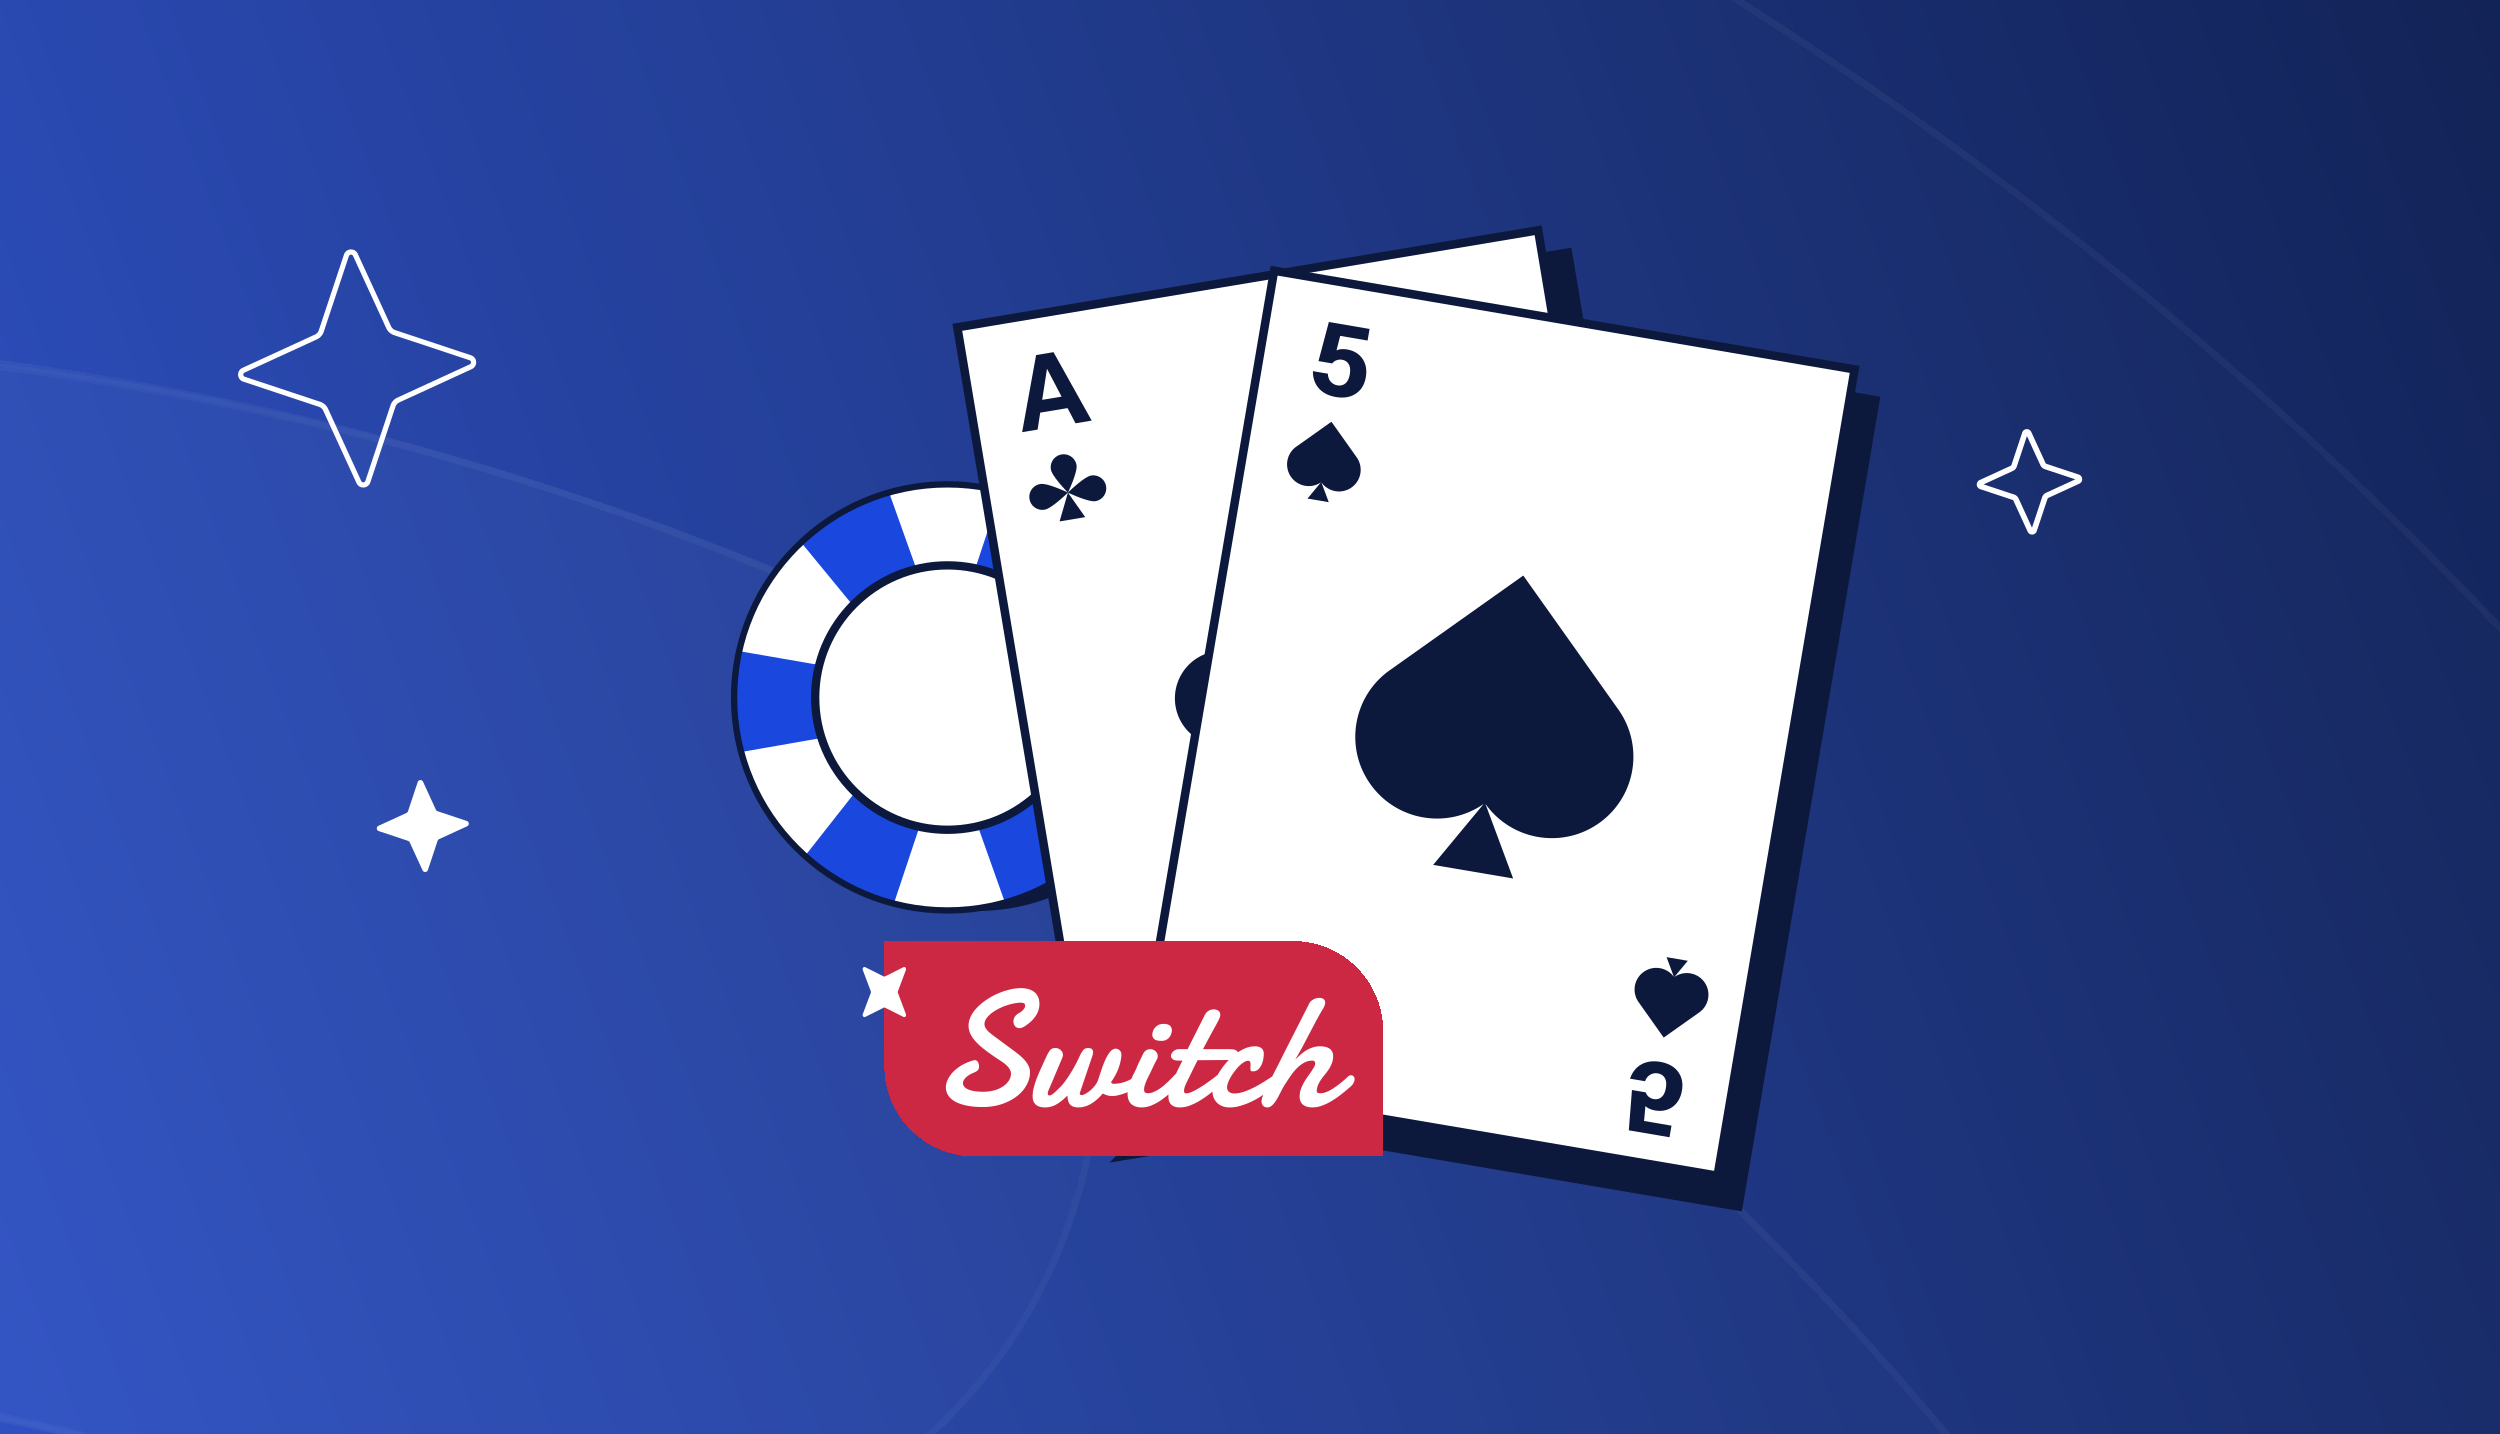 <svg width="441" height="253" fill="none" xmlns="http://www.w3.org/2000/svg"><g clip-path="url(#a)"><path fill="url(#b)" d="M0 0H441V253H0z"/><g opacity=".1" shape-rendering="crispEdges"><g style="mix-blend-mode:overlay" filter="url(#c)"><ellipse cx="-66.5" cy="589" rx="692.5" ry="692" fill="#fff" fill-opacity=".1"/><path d="M625.4 589c0 381.849-309.774 691.4-691.9 691.4S-758.4 970.849-758.4 589s309.774-691.4 691.9-691.4S625.4 207.151 625.4 589z" stroke="#fff" stroke-opacity=".4" stroke-width="1.2"/></g><g style="mix-blend-mode:overlay" filter="url(#d)"><path fill-rule="evenodd" clip-rule="evenodd" d="M60.14 273.922c-106.613-43.64-222.101-31.754-314.599 22.534-43.922 25.778-100.425 11.07-126.204-32.852-25.778-43.922-11.07-100.426 32.853-126.204 139.975-82.153 315.709-100.515 477.816-34.159C405.794 216.13 537.849 531.215 424.96 807.003 312.071 1082.79-3.014 1214.85-278.801 1101.96c-47.133-19.3-69.701-73.14-50.408-120.277 19.293-47.132 73.141-69.7 120.273-50.408 181.523 74.305 388.912-12.615 463.215-194.138S241.664 348.226 60.141 273.922z" fill="#fff" fill-opacity=".1"/><path d="M60.368 273.367c-106.794-43.714-222.478-31.807-315.131 22.571-43.636 25.611-99.772 10.998-125.382-32.638-25.611-43.636-10.998-99.772 32.638-125.382 139.821-82.063 315.359-100.404 477.286-34.121C405.26 216.56 537.168 531.295 424.405 806.775 311.641 1082.26-3.093 1214.16-278.574 1101.4c-46.826-19.17-69.247-72.66-50.08-119.489 19.167-46.826 72.665-69.248 119.491-50.08 181.83 74.429 389.568-12.637 463.997-194.466 74.429-181.83-12.636-389.569-194.466-463.998z" stroke="#fff" stroke-opacity=".4" stroke-width="1.2"/></g><g style="mix-blend-mode:overlay" filter="url(#e)"><path fill-rule="evenodd" clip-rule="evenodd" d="M63.14 274.922c-181.522-74.303-388.911 12.616-463.214 194.139-74.304 181.523 12.615 388.911 194.138 463.214 106.614 43.641 222.102 31.755 314.6-22.533 43.922-25.778 100.425-11.07 126.203 32.852 25.779 43.922 11.07 100.426-32.852 126.206-139.975 82.15-315.709 100.51-477.816 34.16-275.788-112.893-407.843-427.977-294.954-703.765C-457.866 123.407-142.781-8.648 133.006 104.241c47.132 19.293 69.701 73.141 50.408 120.274-19.293 47.132-73.141 69.7-120.273 50.407z" fill="#fff" fill-opacity=".15"/><path d="M63.368 274.367c-181.83-74.429-389.568 12.637-463.997 194.466-74.429 181.83 12.636 389.569 194.466 463.998 106.794 43.714 222.478 31.807 315.131-22.572 43.636-25.61 99.771-10.997 125.382 32.639 25.61 43.636 10.998 99.772-32.638 125.382-139.821 82.06-315.359 100.4-477.286 34.12-275.481-112.762-407.39-427.497-294.626-702.978 112.764-275.481 427.498-407.39 702.979-294.626 46.826 19.168 69.247 72.666 50.08 119.491-19.168 46.826-72.665 69.247-119.491 50.08z" stroke="#fff" stroke-opacity=".4" stroke-width="1.2"/></g></g><path d="M172.372 160.701c20.235 0 36.638-16.856 36.638-37.65 0-20.793-16.403-37.65-36.638-37.65-20.234 0-36.638 16.857-36.638 37.65 0 20.794 16.404 37.65 36.638 37.65z" fill="#0C183C"/><path d="M167.116 160.607c20.78 0 37.625-16.827 37.625-37.584s-16.845-37.584-37.625-37.584c-20.779 0-37.624 16.827-37.624 37.584s16.845 37.584 37.624 37.584z" fill="#fff"/><path d="M129.492 123.023c0 3.329.437 6.557 1.255 9.634l36.369-6.355 36.37 6.355a37.709 37.709 0 001.255-9.634c0-2.803-.32-5.533-.902-8.162l-36.723 6.355-36.722-6.355a37.66 37.66 0 00-.902 8.162z" fill="#1A48DF"/><path d="M149.252 90.037a37.714 37.714 0 00-7.779 5.83L164.9 124.37l12.349 34.759a37.686 37.686 0 009.011-3.648 37.917 37.917 0 006.67-4.8l-23.6-28.812-12.523-35.066a37.76 37.76 0 00-7.555 3.233z" fill="#1A48DF"/><path d="M185.563 90.36a37.58 37.58 0 00-9.089-3.457l-11.605 35.011-22.81 29.002a37.746 37.746 0 007.902 5.662 37.959 37.959 0 007.628 3.071l11.772-35.324 22.979-29.31a37.846 37.846 0 00-6.771-4.654h-.006z" fill="#1A48DF"/><path d="M167.114 161.16c-21.058 0-38.184-17.108-38.184-38.138 0-21.029 17.126-38.143 38.184-38.143 21.058 0 38.184 17.108 38.184 38.143 0 21.036-17.126 38.144-38.184 38.144v-.006zm0-75.162c-20.436 0-37.064 16.61-37.064 37.024 0 20.415 16.628 37.025 37.064 37.025s37.064-16.61 37.064-37.025c0-20.414-16.628-37.024-37.064-37.024z" fill="#0C183C"/><path d="M167.139 146.059c12.719 0 23.03-10.301 23.03-23.008 0-12.707-10.311-23.008-23.03-23.008-12.719 0-23.03 10.301-23.03 23.008 0 12.707 10.311 23.008 23.03 23.008z" fill="#fff"/><path d="M167.139 147.105c-13.275 0-24.077-10.791-24.077-24.054 0-13.262 10.802-24.053 24.077-24.053 13.275 0 24.076 10.791 24.076 24.053 0 13.263-10.801 24.054-24.076 24.054zm0-46.641c-12.468 0-22.609 10.132-22.609 22.587 0 12.456 10.141 22.588 22.609 22.588 12.467 0 22.609-10.132 22.609-22.588 0-12.455-10.142-22.587-22.609-22.587z" fill="#0C183C"/><path d="M77.191 143.103l5.157 1.713a.505.505 0 01.052.938l-4.938 2.267a.51.51 0 00-.269.3l-1.713 5.156a.506.506 0 01-.938.051l-2.268-4.936a.51.51 0 00-.3-.269l-5.157-1.712a.505.505 0 01-.052-.938l4.938-2.268a.508.508 0 00.269-.3l1.713-5.155a.506.506 0 01.938-.052l2.268 4.937a.508.508 0 00.3.268z" fill="#fff"/><g clip-path="url(#f)"><path d="M197.893 203.964L174.125 61.657l102.454-17.111 23.768 142.307-102.454 17.111z" fill="#0C183C" stroke="#0C183C" stroke-width="1.5"/><path d="M192.639 200.04L168.871 57.732l102.454-17.11 23.768 142.307-102.454 17.111z" fill="#fff" stroke="#0C183C" stroke-width="1.5"/><path fill-rule="evenodd" clip-rule="evenodd" d="M182.769 62.636l-2.465 13.598 2.729-.454.461-2.99 4.825-.802 1.402 2.679 2.853-.475-6.737-12.067-3.068.51zm1.921 2.412l-.847 5.487 3.419-.57-2.572-4.917zM279.453 180.369l-6.737-12.067 2.728-.454 1.405 2.678 4.825-.803.458-2.988 2.854-.475-2.466 13.598-3.067.511zm1.036-2.905l-2.579-4.916 3.419-.569-.84 5.485z" fill="#0C183C"/><path d="M188.385 86.893s1.723-3.592 1.515-4.84a2.292 2.292 0 00-4.523.756c.209 1.249 3.008 4.084 3.008 4.084zM188.385 86.894s-3.594-1.722-4.842-1.514a2.292 2.292 0 10.755 4.52c1.249-.209 4.087-3.006 4.087-3.006zM193.228 88.407c-1.249.208-4.843-1.514-4.843-1.514s2.838-2.797 4.088-3.006a2.29 2.29 0 11.755 4.52zM186.911 91.98l1.474-5.086 3.048 4.33-4.522.756zM276.866 155.344s2.794 2.84 3.001 4.088a2.292 2.292 0 01-4.524.75c-.207-1.249 1.523-4.838 1.523-4.838zM276.865 155.343s-2.842 2.793-4.09 3a2.292 2.292 0 11-.75-4.52c1.25-.207 4.84 1.52 4.84 1.52zM280.957 152.343c-1.249.207-4.091 3-4.091 3s3.591 1.728 4.841 1.521a2.292 2.292 0 10-.75-4.521z" fill="#0C183C"/><path d="M273.824 151.008l3.042 4.335 1.481-5.084-4.523.749zM232.004 120.453s6.315-13.157 5.551-17.727c-.764-4.574-5.092-7.658-9.666-6.895-4.576.765-7.663 5.092-6.9 9.662.764 4.574 11.015 14.96 11.015 14.96zM232.005 120.456s-13.163-6.307-17.737-5.544a8.396 8.396 0 00-6.9 9.662c.764 4.574 5.092 7.658 9.666 6.895 4.577-.766 14.971-11.013 14.971-11.013zM249.744 125.999c-4.574.763-17.737-5.545-17.737-5.545s10.394-10.247 14.971-11.012a8.393 8.393 0 112.766 16.557zM226.607 139.088l5.4-18.632 11.165 15.861-16.565 2.771z" fill="#0C183C"/></g><g clip-path="url(#g)"><path d="M204.245 195.421l24.181-142.237 102.405 17.409-24.181 142.238-102.405-17.41z" fill="#0C183C" stroke="#0C183C" stroke-width="1.5"/><path d="M200.573 189.993l24.181-142.238 102.405 17.41-24.181 142.237-102.405-17.409z" fill="#fff" stroke="#0C183C" stroke-width="1.5"/><path d="M232.65 68.505c.708.799 1.704 1.307 2.988 1.526.913.156 1.739.124 2.478-.094a3.908 3.908 0 001.847-1.201c.49-.57.812-1.306.966-2.208.145-.855.104-1.623-.125-2.304a3.679 3.679 0 00-1.156-1.695c-.542-.45-1.212-.742-2.01-.878-.671-.114-1.247-.082-1.73.097a2.83 2.83 0 00-.15.06l.65-2.56 4.836.825.349-2.045-7.179-1.225-1.836 6.892 2.428.414c.24-.292.511-.483.812-.575.303-.103.61-.127.923-.074.543.093.937.362 1.182.808.247.434.309 1.016.185 1.744-.13.762-.396 1.305-.796 1.63-.387.314-.852.425-1.395.332a1.982 1.982 0 01-1.189-.666c-.317-.375-.476-.837-.478-1.384l-2.653-.452c-.007 1.223.344 2.234 1.053 3.033zM289.537 187.763c.933-.519 2.042-.669 3.325-.45.913.156 1.682.46 2.307.911a3.912 3.912 0 011.344 1.745c.274.701.333 1.502.18 2.403-.146.855-.44 1.566-.882 2.132a3.67 3.67 0 01-1.653 1.217c-.66.244-1.389.298-2.187.162-.67-.115-1.204-.336-1.599-.666a3.092 3.092 0 01-.123-.105l-.235 2.631 4.837.825-.349 2.045-7.18-1.225.553-7.111 2.428.414c.13.355.321.626.575.812.252.197.534.322.846.376.544.092 1.005-.031 1.384-.371.377-.328.628-.856.752-1.584.13-.762.06-1.363-.21-1.801-.261-.425-.663-.684-1.206-.776a1.982 1.982 0 00-1.343.234c-.423.249-.726.631-.91 1.147l-2.653-.453c.4-1.156 1.066-1.994 1.999-2.512zM233.092 85.088a3.82 3.82 0 005.322.902l.001-.001a3.814 3.814 0 00.903-5.32l-4.454-6.274-6.254 4.436a3.827 3.827 0 004.399 6.262l-2.366 2.854 3.747.636-1.298-3.495zM262.03 141.8c4.595 6.468 13.571 7.988 20.044 3.398l.003-.004c6.475-4.591 7.995-13.563 3.401-20.035l-16.773-23.632-23.556 16.705c-6.496 4.604-8.024 13.599-3.413 20.088 4.579 6.454 13.499 8.004 19.981 3.498l-8.912 10.75 14.113 2.397-4.888-13.165zM295.346 172.352a3.82 3.82 0 015.321.912v.002a3.814 3.814 0 01-.912 5.318l-6.281 4.443-4.431-6.258a3.822 3.822 0 01.913-5.332 3.828 3.828 0 015.314.882l-1.287-3.477 3.747.642-2.384 2.868z" fill="#0C183C"/></g><path fill-rule="evenodd" clip-rule="evenodd" d="M69.458 59.107a2.234 2.234 0 01-1.313-1.181l-.001-.003-5.869-12.777v-.001a.393.393 0 00-.73.038l-4.438 13.36a2.233 2.233 0 01-1.184 1.313l-12.777 5.869h-.001a.393.393 0 00.038.73l13.36 4.438a2.233 2.233 0 011.313 1.184l5.869 12.777v.001c.154.327.62.295.73-.038l4.438-13.36a2.233 2.233 0 011.182-1.312l.002-.001 12.777-5.869h.001a.393.393 0 00-.038-.73l-13.36-4.438zm13.648 3.569c1.12.372 1.214 1.927.134 2.43l-12.785 5.872a1.318 1.318 0 00-.696.777l-4.435 13.351c-.372 1.12-1.927 1.214-2.43.134l-5.872-12.785a1.318 1.318 0 00-.777-.696l-13.351-4.435c-1.12-.372-1.214-1.927-.134-2.43l12.785-5.872c.324-.147.576-.428.696-.777l4.435-13.351c.372-1.12 1.927-1.214 2.43-.134l5.872 12.785c.147.324.428.576.777.696l13.351 4.435z" fill="#fff"/><path fill-rule="evenodd" clip-rule="evenodd" d="M360.768 82.474a.954.954 0 01-.563-.506s0 0 0 0l-2.516-5.477s0 0 0 0a.169.169 0 00-.313.016l-1.902 5.725a.953.953 0 01-.506.563h-.001l-5.476 2.516s0 0 0 0a.168.168 0 00.016.313l5.725 1.902a.954.954 0 01.563.506s0 0 0 0l2.516 5.477s0 0 0 0c.066.14.265.127.313-.016l1.902-5.725a.953.953 0 01.506-.563h.001l5.476-2.516s0 0 0 0a.168.168 0 00-.016-.313l-5.725-1.902zm5.849 1.53c.48.16.52.826.057 1.041l-5.479 2.517a.564.564 0 00-.298.333l-1.901 5.722a.56.56 0 01-1.041.057l-2.517-5.479a.565.565 0 00-.333-.298l-5.722-1.9a.56.56 0 01-.057-1.042l5.479-2.517a.564.564 0 00.298-.333l1.901-5.722a.56.56 0 011.041-.057l2.517 5.479a.565.565 0 00.333.298l5.722 1.9z" fill="#fff" stroke="#fff" stroke-width=".6"/><g filter="url(#h)"><path d="M152 162h72.09c8.787 0 15.91 7.123 15.91 15.91V200h-72.09c-8.787 0-15.91-7.123-15.91-15.91V162z" fill="#CD2843" shape-rendering="crispEdges"/><g filter="url(#i)"><path d="M167.901 182.516c.277 0 .478.114.602.344.134.219.201.473.201.759 0 .144-.014.268-.043.373a.745.745 0 01-.172.301 1.797 1.797 0 01-.344.258c-.143.077-.33.163-.559.258-.535.23-.956.507-1.262.832-.305.315-.458.63-.458.946 0 .2.067.391.2.573.134.182.344.344.631.487.287.134.655.244 1.104.33.459.077 1.008.115 1.648.115.66 0 1.286-.077 1.878-.23a5.447 5.447 0 001.548-.673c.45-.287.803-.626 1.061-1.018.268-.392.402-.817.402-1.276 0-.344-.144-.702-.431-1.075-.286-.373-.74-.76-1.361-1.161-1.099-.717-1.935-1.295-2.509-1.735a37.494 37.494 0 01-1.046-.831c-.717-.631-1.252-1.237-1.606-1.82-.353-.583-.53-1.19-.53-1.821 0-.583.138-1.151.416-1.706a6.467 6.467 0 011.146-1.562 10.096 10.096 0 011.649-1.348 12.7 12.7 0 011.964-1.075 12.526 12.526 0 012.064-.688 8.271 8.271 0 011.978-.258c.468 0 .898.053 1.29.158.401.105.75.272 1.047.502.296.219.525.506.688.86.172.353.258.778.258 1.275 0 .717-.206 1.4-.617 2.05-.411.65-1.037 1.257-1.878 1.821-.372.258-.716.387-1.032.387-.325 0-.583-.115-.774-.344a1.293 1.293 0 01-.286-.832c0-.267.076-.535.229-.802.162-.268.42-.497.774-.688.277-.144.521-.335.731-.574.22-.248.33-.487.33-.717 0-.219-.077-.363-.23-.43-.143-.067-.32-.1-.53-.1-.401 0-.841.053-1.319.158a10.165 10.165 0 00-2.795 1.017 7.74 7.74 0 00-1.175.775 4.172 4.172 0 00-.818.888c-.2.306-.301.612-.301.918 0 .21.043.406.129.587.086.182.211.364.373.545.172.182.378.373.617.574.238.191.516.401.831.63l3.354 2.48c.43.316.813.626 1.147.932.344.296.631.597.86.903.229.296.406.597.53.903.125.306.187.631.187.975 0 .764-.201 1.514-.602 2.25-.392.727-.956 1.376-1.692 1.95-.726.573-1.605 1.037-2.637 1.39-1.023.354-2.16.531-3.412.531-1.166 0-2.16-.096-2.982-.287-.812-.182-1.481-.43-2.006-.745-.526-.325-.908-.693-1.147-1.104a2.634 2.634 0 01-.359-1.319c0-.478.12-.96.359-1.448a5.405 5.405 0 011.032-1.405 7.425 7.425 0 011.605-1.175 8.225 8.225 0 012.05-.788zm11.948.974c.296-.659.54-1.189.731-1.591.191-.411.363-.726.516-.946.162-.229.32-.382.473-.459.163-.076.363-.114.602-.114.363 0 .674.119.932.358.267.229.401.526.401.889a.802.802 0 01-.043.258 1.37 1.37 0 01-.086.258l-2.437 5.762a1.043 1.043 0 00-.086.258 2.159 2.159 0 00-.014.215c0 .125.024.22.072.287.057.058.114.086.172.086.105 0 .21-.024.315-.071.115-.048.244-.13.387-.244.153-.124.335-.287.545-.488.22-.21.487-.473.803-.788.296-.315.602-.693.917-1.132.315-.45.621-.918.917-1.405a23.47 23.47 0 001.52-2.896c.143-.286.272-.516.387-.688a2.04 2.04 0 01.33-.416.879.879 0 01.344-.186c.114-.038.248-.057.401-.057.583 0 .874.253.874.759a1.914 1.914 0 00-.043.259.949.949 0 01-.071.329l-2.237 6.608c0 .239.12.359.359.359.172-.019.396-.105.674-.258a5.96 5.96 0 00.86-.602c.286-.249.554-.531.802-.846.249-.325.43-.659.545-1.003.21-.631.421-1.267.631-1.907.22-.64.449-1.218.688-1.734.248-.526.511-.956.788-1.291.287-.344.602-.53.946-.559.306 0 .555.101.746.301.2.192.301.445.301.76 0 .373-.053.774-.158 1.204-.095.43-.224.86-.387 1.29-.162.43-.358.846-.588 1.248a9.62 9.62 0 01-.688 1.089c.067.201.206.301.416.301a6.042 6.042 0 002.007-.33 8.72 8.72 0 00.932-.401c.315-.153.64-.33.974-.53a.8.8 0 01.459-.158c.191 0 .363.072.516.215a.73.73 0 01.229.559c0 .21-.095.425-.286.645a3.54 3.54 0 01-.731.645c-.306.21-.655.406-1.047.588-.382.181-.774.344-1.175.487a11.62 11.62 0 01-1.147.33 4.764 4.764 0 01-.96.115c-.535 0-1.085-.153-1.649-.459-.669.803-1.366 1.414-2.093 1.835-.716.42-1.447.63-2.193.63-.688 0-1.185-.176-1.491-.53-.296-.363-.444-.889-.444-1.577-.717.726-1.39 1.262-2.021 1.606a4.009 4.009 0 01-1.921.501c-.421 0-.774-.052-1.061-.157a1.65 1.65 0 01-.674-.416 1.623 1.623 0 01-.372-.631 3.07 3.07 0 01-.101-.802c0-.469.067-.961.201-1.477a14.95 14.95 0 01.473-1.519c.191-.488.378-.937.559-1.348.191-.42.344-.76.459-1.018zm19.416-5.389c0-.22.038-.445.115-.674a1.979 1.979 0 01.974-1.118c.249-.125.54-.187.875-.187.554 0 .941.11 1.161.33.22.21.329.478.329.803 0 .181-.038.382-.114.602a1.97 1.97 0 01-.316.616 1.691 1.691 0 01-1.376.645c-.592 0-1.008-.09-1.247-.272a1.043 1.043 0 01-.401-.745zm-1.577 3.225c.163-.268.349-.459.559-.574.21-.114.425-.172.645-.172.363 0 .674.12.932.359.267.229.401.525.401.889a2.314 2.314 0 01-.043.258.673.673 0 01-.086.258c-.134.248-.243.458-.329.63l-.244.488-.201.43-.243.516c-.115.239-.244.501-.388.788-.143.277-.281.564-.415.86a12.86 12.86 0 00-.33.875 2.756 2.756 0 00-.129.788c0 .258.062.43.186.516.134.077.321.115.559.115.268 0 .545-.058.832-.172.296-.115.592-.263.889-.445.296-.181.587-.387.874-.616.287-.239.554-.478.803-.717.258-.239.492-.468.702-.688.22-.22.402-.415.545-.587.191-.182.382-.273.573-.273.172 0 .311.077.416.23.115.152.172.348.172.587 0 .22-.057.454-.172.703a1.988 1.988 0 01-.53.702c-.488.497-.985.975-1.491 1.433-.507.45-1.028.851-1.563 1.205a8.722 8.722 0 01-1.591.831 4.402 4.402 0 01-1.62.315c-.774 0-1.385-.196-1.834-.587-.44-.402-.66-1.023-.66-1.864 0-.439.062-.869.186-1.29.125-.42.273-.827.445-1.218.172-.402.353-.784.545-1.147.191-.373.353-.726.487-1.061.048-.124.129-.315.244-.573.124-.258.253-.521.387-.789l.487-1.003zm9.568 1.204a80.228 80.228 0 00-1.003 2.021c-.316.65-.612 1.252-.889 1.806-.115.23-.229.497-.344.803a2.4 2.4 0 00-.158.788.52.52 0 00.086.316c.067.076.172.114.316.114.2 0 .454-.057.759-.172a9.74 9.74 0 00.989-.473c.354-.2.727-.425 1.119-.673a33.945 33.945 0 002.236-1.606c.344-.277.65-.53.917-.76a.77.77 0 01.43-.157c.163 0 .296.071.402.215a.897.897 0 01.157.545c0 .219-.052.444-.157.673-.106.23-.297.454-.574.674a36.312 36.312 0 01-1.892 1.605c-.631.507-1.261.956-1.892 1.348-.621.382-1.238.688-1.849.917a5.037 5.037 0 01-1.778.344c-.382 0-.702-.052-.96-.157a1.632 1.632 0 01-.631-.402 1.672 1.672 0 01-.33-.616 2.802 2.802 0 01-.1-.76c0-.478.081-.975.244-1.491.162-.516.344-.979.544-1.39.287-.593.569-1.18.846-1.763.287-.583.564-1.142.832-1.677h-.617c-.535 0-.903-.086-1.104-.258-.2-.172-.301-.368-.301-.588 0-.096.029-.21.086-.344.067-.143.158-.273.273-.387.124-.124.272-.23.444-.316s.368-.129.588-.129h1.548l3.025-6.006c.191-.363.425-.621.702-.774.287-.162.583-.244.889-.244.286 0 .549.077.788.23.239.153.358.406.358.76 0 .181-.043.367-.129.559a7.651 7.651 0 01-.315.645 81.44 81.44 0 01-.315.587l-.402.717c-.133.249-.277.511-.43.789-.143.277-.286.544-.43.802-.325.612-.669 1.257-1.032 1.935h4.673c.23 0 .44.015.631.043.191.02.354.067.487.144a.742.742 0 01.33.286c.077.125.115.292.115.502 0 .105-.019.21-.058.316a.587.587 0 01-.186.286.976.976 0 01-.373.215 2.209 2.209 0 01-.602.115l-5.963.043zm11.675-1.132a5.5 5.5 0 01-.1.989 3.99 3.99 0 01-.33 1.003 2.467 2.467 0 01-.587.788c-.239.211-.536.316-.889.316-.191 0-.315-.029-.373-.086-.048-.058-.071-.158-.071-.301v-.373c.009-.172.014-.334.014-.487 0-.172-.024-.316-.072-.43-.048-.125-.167-.187-.358-.187-.22 0-.468.086-.746.258a4.79 4.79 0 00-.817.645c-.267.268-.53.574-.788.918-.258.334-.492.678-.702 1.032a6.81 6.81 0 00-.488 1.003c-.115.325-.172.602-.172.832 0 .334.115.597.344.788.239.191.559.287.961.287.43 0 .888-.072 1.376-.215.487-.144.97-.325 1.448-.545.487-.22.955-.459 1.404-.717.449-.258.856-.501 1.219-.731.372-.239.683-.439.931-.602.249-.172.411-.277.488-.315a.96.96 0 01.43-.115c.115 0 .21.029.287.086.086.048.153.11.2.187a.61.61 0 01.101.229.839.839 0 01.028.201c0 .086-.009.191-.028.315-.019.115-.091.248-.215.401a6.887 6.887 0 01-.473.445c-.258.229-.598.501-1.018.817a27.32 27.32 0 01-1.434 1.018c-.535.353-1.113.678-1.734.974-.612.297-1.247.54-1.907.731a6.657 6.657 0 01-1.949.301 3.49 3.49 0 01-1.305-.229 2.855 2.855 0 01-.946-.616 2.705 2.705 0 01-.587-.932 3.129 3.129 0 01-.201-1.118c0-.43.1-.922.301-1.477a9.472 9.472 0 01.831-1.72c.354-.583.77-1.156 1.247-1.72.478-.564.994-1.066 1.549-1.505a8.36 8.36 0 011.748-1.061 4.588 4.588 0 011.85-.401c.21 0 .406.024.587.071.191.048.354.125.488.23a.91.91 0 01.329.401c.086.172.129.378.129.617zm.093 6.837c.23-.487.492-1.027.789-1.62.296-.602.592-1.194.888-1.777.306-.593.593-1.152.861-1.677.267-.535.492-.989.673-1.362l4.731-9.303c.057-.125.143-.244.258-.359.124-.114.262-.215.415-.301a1.88 1.88 0 01.488-.215c.172-.057.344-.086.516-.086.42 0 .712.082.874.244a.753.753 0 01.244.573c0 .211-.053.435-.158.674a4.665 4.665 0 01-.358.645 60.09 60.09 0 00-1.219 2.179 4539.138 4539.138 0 00-2.322 4.415 55.222 55.222 0 01-1.233 2.165c.268-.258.55-.526.846-.803.306-.277.636-.531.989-.76a5.235 5.235 0 011.161-.559 4.088 4.088 0 011.405-.229c.306 0 .597.028.875.086.277.057.52.153.731.286.21.125.377.301.501.531.125.22.187.492.187.817 0 .43-.067.827-.201 1.19a5.27 5.27 0 01-.487 1.017c-.201.316-.421.622-.66.918-.239.287-.468.583-.688.889-.21.296-.396.606-.559.931a3.246 3.246 0 00-.287 1.061.12.12 0 01-.014.057v.058c0 .191.062.31.186.358.134.048.301.072.502.072.258 0 .535-.048.832-.144.296-.105.592-.238.888-.401.306-.172.607-.363.903-.573.306-.211.593-.426.86-.645.278-.22.531-.43.76-.631.23-.21.425-.392.588-.545a.941.941 0 01.272-.172.742.742 0 01.273-.057c.172 0 .315.067.43.201.124.124.186.296.186.516 0 .2-.072.43-.215.688-.134.258-.368.516-.702.774-.526.458-1.061.898-1.606 1.319a15.81 15.81 0 01-1.648 1.118 9.282 9.282 0 01-1.663.774 4.834 4.834 0 01-1.606.286c-.678 0-1.223-.153-1.634-.458-.411-.316-.616-.808-.616-1.477 0-.487.081-.946.244-1.376.172-.44.377-.86.616-1.261.248-.411.511-.803.788-1.176.277-.382.521-.755.731-1.118.115-.162.201-.311.258-.444.067-.144.101-.297.101-.459a.497.497 0 00-.115-.344c-.076-.096-.196-.143-.358-.143-.564 0-1.085.138-1.563.415a5.754 5.754 0 00-1.319 1.061c-.401.43-.774.903-1.118 1.419-.344.507-.664.994-.96 1.462a9.819 9.819 0 00-.416.731c-.134.268-.277.545-.43.832-.143.287-.296.573-.459.86a5.539 5.539 0 01-.516.745c-.172.22-.358.397-.559.531-.191.133-.391.2-.602.2-.334 0-.592-.1-.774-.301a1.02 1.02 0 01-.272-.731c0-.22.038-.449.115-.688.076-.248.2-.549.372-.903z" fill="#fff"/></g><path d="M152.13 168.236l3.24-1.624c.271-.136.55.182.432.499l-1.408 3.738a.436.436 0 000 .302l1.408 3.738c.118.313-.157.634-.432.498l-3.24-1.623a.288.288 0 00-.262 0l-3.24 1.623c-.272.136-.55-.181-.432-.498l1.407-3.738a.436.436 0 000-.302l-1.407-3.738c-.118-.314.157-.635.432-.499l3.24 1.624a.294.294 0 00.262 0z" fill="#fff"/></g></g><defs><filter id="c" x="-763" y="-115" width="1401" height="1400" filterUnits="userSpaceOnUse" color-interpolation-filters="sRGB"><feFlood flood-opacity="0" result="BackgroundImageFix"/><feColorMatrix in="SourceAlpha" values="0 0 0 0 0 0 0 0 0 0 0 0 0 0 0 0 0 0 127 0" result="hardAlpha"/><feOffset dx="4" dy="-4"/><feGaussianBlur stdDeviation="4"/><feComposite in2="hardAlpha" operator="out"/><feColorMatrix values="0 0 0 0 0.027 0 0 0 0 0.051 0 0 0 0 0.122 0 0 0 0.5 0"/><feBlend in2="BackgroundImageFix" result="effect1_dropShadow_1852_40750"/><feBlend in="SourceGraphic" in2="effect1_dropShadow_1852_40750" result="shape"/></filter><filter id="d" x="-397.363" y="50.903" width="874.68" height="1095.41" filterUnits="userSpaceOnUse" color-interpolation-filters="sRGB"><feFlood flood-opacity="0" result="BackgroundImageFix"/><feColorMatrix in="SourceAlpha" values="0 0 0 0 0 0 0 0 0 0 0 0 0 0 0 0 0 0 127 0" result="hardAlpha"/><feOffset dx="4" dy="-4"/><feGaussianBlur stdDeviation="4"/><feComposite in2="hardAlpha" operator="out"/><feColorMatrix values="0 0 0 0 0.027 0 0 0 0 0.051 0 0 0 0 0.122 0 0 0 0.5 0"/><feBlend in2="BackgroundImageFix" result="effect1_dropShadow_1852_40750"/><feBlend in="SourceGraphic" in2="effect1_dropShadow_1852_40750" result="shape"/></filter><filter id="e" x="-615.113" y="51.884" width="874.68" height="1095.41" filterUnits="userSpaceOnUse" color-interpolation-filters="sRGB"><feFlood flood-opacity="0" result="BackgroundImageFix"/><feColorMatrix in="SourceAlpha" values="0 0 0 0 0 0 0 0 0 0 0 0 0 0 0 0 0 0 127 0" result="hardAlpha"/><feOffset dx="4" dy="-4"/><feGaussianBlur stdDeviation="4"/><feComposite in2="hardAlpha" operator="out"/><feColorMatrix values="0 0 0 0 0.027 0 0 0 0 0.051 0 0 0 0 0.122 0 0 0 0.5 0"/><feBlend in2="BackgroundImageFix" result="effect1_dropShadow_1852_40750"/><feBlend in="SourceGraphic" in2="effect1_dropShadow_1852_40750" result="shape"/></filter><filter id="h" x="148.168" y="162" width="95.832" height="42" filterUnits="userSpaceOnUse" color-interpolation-filters="sRGB"><feFlood flood-opacity="0" result="BackgroundImageFix"/><feColorMatrix in="SourceAlpha" values="0 0 0 0 0 0 0 0 0 0 0 0 0 0 0 0 0 0 127 0" result="hardAlpha"/><feOffset dx="4" dy="4"/><feComposite in2="hardAlpha" operator="out"/><feColorMatrix values="0 0 0 0 0.047 0 0 0 0 0.094 0 0 0 0 0.235 0 0 0 1 0"/><feBlend in2="BackgroundImageFix" result="effect1_dropShadow_1852_40750"/><feBlend in="SourceGraphic" in2="effect1_dropShadow_1852_40750" result="shape"/></filter><filter id="i" x="162.117" y="169.569" width="73.571" height="22.52" filterUnits="userSpaceOnUse" color-interpolation-filters="sRGB"><feFlood flood-opacity="0" result="BackgroundImageFix"/><feColorMatrix in="SourceAlpha" values="0 0 0 0 0 0 0 0 0 0 0 0 0 0 0 0 0 0 127 0" result="hardAlpha"/><feOffset dy=".492"/><feGaussianBlur stdDeviation=".369"/><feComposite in2="hardAlpha" operator="out"/><feColorMatrix values="0 0 0 0 0.047 0 0 0 0 0.094 0 0 0 0 0.235 0 0 0 1 0"/><feBlend in2="BackgroundImageFix" result="effect1_dropShadow_1852_40750"/><feBlend in="SourceGraphic" in2="effect1_dropShadow_1852_40750" result="shape"/></filter><clipPath id="a"><path fill="#fff" d="M0 0H441V253H0z"/></clipPath><clipPath id="f"><path fill="#fff" transform="rotate(-9.45 429.167 -987.752)" d="M0 0H109.99V150.57H0z"/></clipPath><clipPath id="g"><path fill="#fff" transform="rotate(9.68 -164.467 1346.988)" d="M0 0H109.99V150.57H0z"/></clipPath><linearGradient id="b" x1="770" y1="-62.5" x2="-403" y2="375.5" gradientUnits="userSpaceOnUse"><stop offset=".165" stop-color="#0C183C"/><stop offset=".785" stop-color="#345DE3"/></linearGradient></defs></svg>